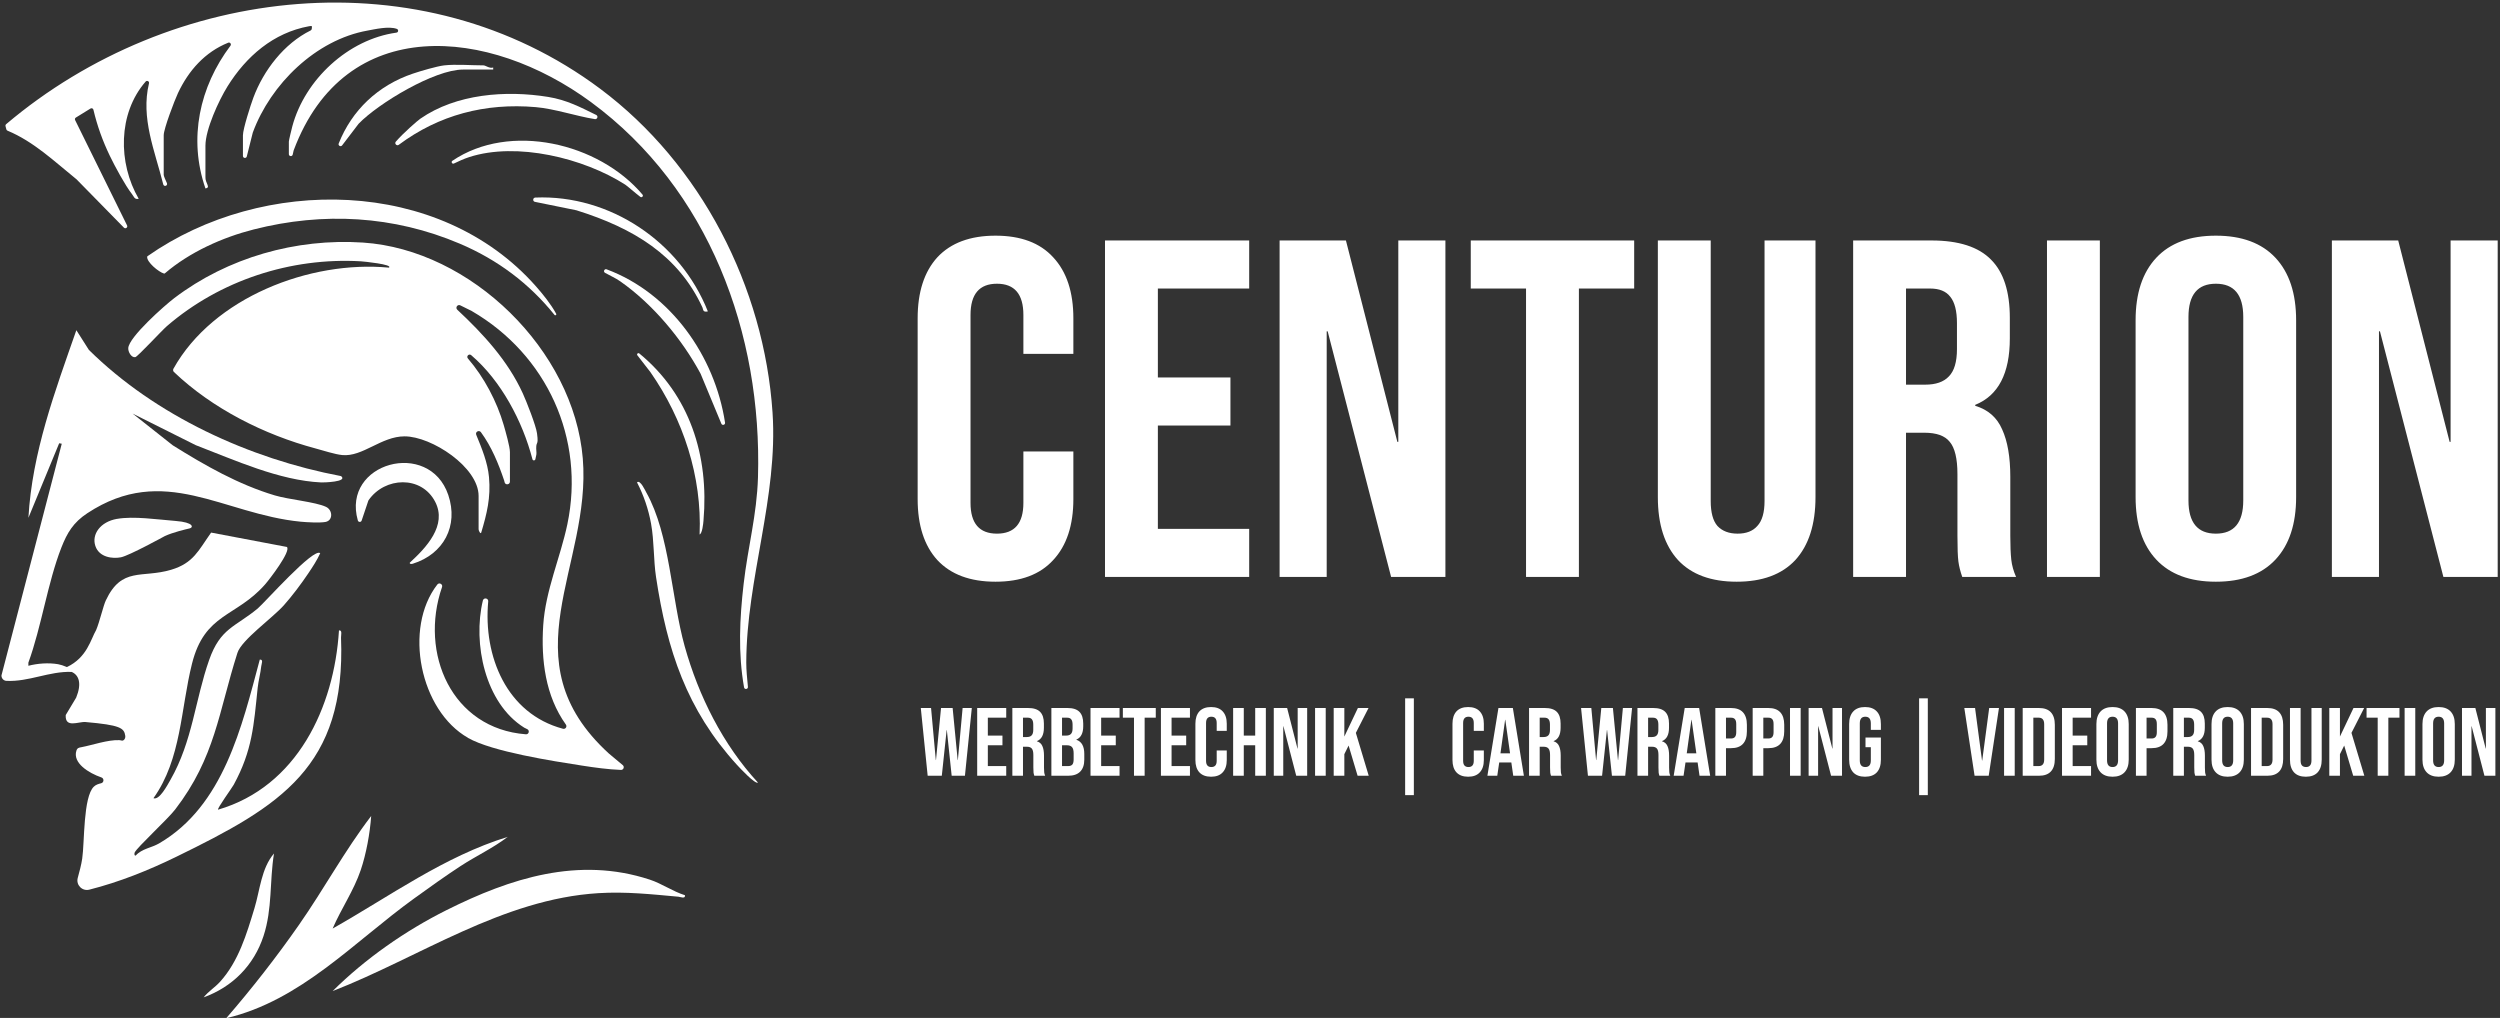 <svg width="668" height="272" viewBox="0 0 668 272" fill="none" xmlns="http://www.w3.org/2000/svg">
<rect x="0" y="0" width="668" height="272" fill="#333333" stroke="none"/>
<g clip-path="url(#clip0_48_530)">
<path d="M125.062 197.173C131.532 200.853 147.682 203.353 155.552 204.573C158.962 205.103 162.442 205.583 165.912 205.723C166.602 205.753 166.932 204.883 166.402 204.443L162.682 201.333C135.282 176.283 158.112 151.393 155.722 122.503C153.332 93.603 125.862 66.723 96.982 64.813C79.102 63.633 60.832 68.823 46.582 79.643C43.962 81.633 34.442 90.063 34.272 93.013C34.212 94.033 35.102 95.613 36.152 95.433C36.772 95.323 43.252 88.293 44.602 87.133C58.782 74.913 77.692 68.733 96.422 69.823C97.262 69.873 105.082 70.663 103.922 71.513C82.832 69.513 56.952 79.503 46.342 98.523C46.182 98.813 46.242 99.173 46.472 99.393C56.732 109.173 70.612 116.163 84.302 119.823C86.352 120.373 89.482 121.403 91.452 121.593C96.902 122.123 101.892 116.583 108.102 116.593C115.322 116.593 127.882 124.823 127.882 132.513V141.423C127.882 141.853 128.432 142.813 128.582 142.313C130.092 137.253 131.162 132.973 130.662 127.503C130.312 123.613 128.762 119.853 127.252 116.183C126.922 115.393 128.002 114.793 128.512 115.493C131.332 119.353 133.192 123.863 134.722 128.423C134.722 128.443 134.732 128.473 134.742 128.493L134.822 128.843C135.012 129.683 136.252 129.543 136.252 128.683V120.813C136.252 119.343 135.072 115.233 134.592 113.563C132.752 107.253 129.392 100.863 125.022 95.783C124.512 95.193 125.322 94.393 125.912 94.903C125.912 94.903 125.922 94.913 125.932 94.923C133.872 101.703 139.632 112.553 142.272 122.723C142.382 123.133 142.962 123.113 143.052 122.703L143.312 121.483C143.342 121.333 143.352 121.173 143.342 121.013C143.012 117.243 144.022 119.693 143.492 115.793C143.212 113.703 140.682 107.283 139.692 105.113C135.692 96.363 129.142 89.253 122.192 82.763C121.582 82.193 122.262 81.223 123.002 81.593L126.032 83.093C126.032 83.093 126.062 83.113 126.082 83.123C146.082 94.763 156.402 117.153 151.602 140.063C149.742 148.943 145.762 157.733 145.152 167.033C144.542 176.353 145.732 185.953 151.202 193.603C151.602 194.163 151.092 194.903 150.422 194.723C135.342 190.703 129.092 175.313 130.452 160.683C130.522 159.883 129.412 159.593 129.072 160.323C129.072 160.323 129.032 160.413 129.022 160.463C126.282 171.873 129.582 187.883 140.062 194.423C140.302 194.573 140.572 194.693 140.842 194.813C141.602 195.123 141.332 196.263 140.522 196.203C120.732 194.703 111.982 174.593 118.112 156.863C118.382 156.093 117.352 155.543 116.852 156.183C107.742 167.913 112.252 189.873 125.062 197.153V197.173Z" fill="white"/>
<path d="M17.562 191.057C17.342 194.667 20.992 192.767 22.842 192.927C32.142 193.737 33.182 194.517 33.472 196.627C33.532 197.037 33.392 197.467 33.082 197.737C32.692 198.067 32.442 197.797 31.862 197.767C28.802 197.637 24.612 199.117 21.752 199.647C21.092 199.767 20.662 199.837 20.422 200.557C19.332 203.857 23.712 206.567 27.092 207.727C27.862 207.987 27.812 209.097 27.022 209.287C26.322 209.457 25.632 209.657 25.072 210.197C22.212 212.957 22.612 225.027 21.972 229.387C21.712 231.157 21.232 232.867 20.772 234.587C20.262 236.467 21.972 238.197 23.862 237.717C31.912 235.677 39.682 232.557 47.132 228.917C74.912 215.357 92.462 204.937 91.122 170.387C91.092 169.717 91.542 168.317 90.572 168.447C89.292 189.057 79.362 210.187 58.262 216.347C57.962 216.057 61.952 210.587 62.452 209.677C67.452 200.487 67.802 193.807 68.852 183.767C69.052 181.867 69.612 179.927 69.802 178.027C69.862 177.417 70.462 176.137 69.412 176.247C64.622 194.147 59.742 215.327 42.492 225.367C40.462 226.547 37.902 226.767 36.262 228.607C35.852 228.697 35.882 228.027 35.992 227.777C36.592 226.447 44.832 218.867 46.802 216.297C57.532 202.357 58.412 190.207 63.442 174.447C64.542 170.987 72.772 165.167 75.822 161.757C78.052 159.267 80.472 156.027 82.352 153.237C83.462 151.597 84.762 149.617 85.562 147.817C83.852 146.187 70.662 161.087 68.862 162.587C62.822 167.587 58.902 167.777 55.882 176.347C52.122 187.037 51.472 197.987 45.552 208.357C44.682 209.877 42.582 213.887 41.002 213.277C48.492 202.807 48.282 189.357 51.302 177.337C54.702 163.777 63.052 164.987 70.812 156.177C71.942 154.897 77.822 147.277 76.662 146.147L56.412 142.307C53.032 147.057 51.722 150.457 45.712 152.247C37.902 154.567 32.552 151.347 28.272 160.437C27.592 161.877 26.622 166.147 25.692 168.337C24.242 170.817 23.282 175.687 17.882 178.237C17.012 177.857 16.072 177.567 15.522 177.477C12.972 177.037 10.052 177.257 7.582 177.897V177.067C11.102 167.397 12.722 155.717 16.392 146.327C17.962 142.307 19.622 139.577 23.342 137.127C43.872 123.617 59.572 137.377 80.342 139.397C81.992 139.557 85.462 139.747 86.962 139.467C89.042 139.077 88.922 136.267 87.102 135.427C84.242 134.097 77.202 133.497 73.442 132.377C63.712 129.477 54.702 124.327 46.162 118.987L35.432 110.507L52.322 118.957C62.692 122.927 74.572 128.377 85.822 128.907C86.392 128.937 93.062 128.777 91.142 127.217C66.662 122.597 41.522 111.057 23.752 93.497L20.402 88.227C14.712 104.507 8.572 120.937 7.592 138.357L15.812 118.437L16.502 118.567L0.392 180.467C0.362 181.227 0.942 181.887 1.702 181.927C7.682 182.227 13.192 179.307 19.152 179.537C21.092 180.387 21.902 182.607 20.352 186.407" fill="white"/>
<path d="M20.383 47.849L33.113 60.83C33.523 61.249 34.213 60.77 33.953 60.23L20.073 32.09C19.953 31.849 20.033 31.559 20.263 31.419L24.183 29C24.483 28.809 24.883 28.98 24.963 29.329C25.963 33.59 27.443 37.7 29.343 41.63C30.683 44.41 33.433 49.529 35.263 51.859C35.793 52.529 35.913 53.38 37.063 53.12C31.513 43.559 31.483 30.329 38.913 21.799C39.273 21.39 39.943 21.73 39.813 22.259C37.563 31.57 41.373 40.27 43.623 49.279C43.693 49.559 43.973 49.73 44.253 49.66C44.573 49.58 44.733 49.239 44.603 48.94C44.253 48.16 43.743 47.059 43.743 46.719V36.139C43.743 34.41 46.633 26.86 47.543 24.899C50.393 18.829 54.773 13.909 60.983 11.409C61.463 11.21 61.893 11.79 61.583 12.21C53.313 23.189 50.283 37.01 54.893 50.349C56.433 50.109 54.803 48.959 54.893 47.289V38.929C54.893 34.58 58.453 26.849 60.783 23.099C65.773 15.069 73.053 8.739 82.583 7.009C83.533 6.839 83.353 7.009 83.303 7.699C83.293 7.889 83.173 8.059 83.003 8.139C75.913 11.639 70.423 18.779 67.693 26.11C66.973 28.04 64.913 34.459 64.913 36.15V41.679C64.913 42.289 65.793 42.4 65.943 41.809L67.533 35.469C67.533 35.469 67.543 35.429 67.553 35.41C72.293 22.509 84.393 10.63 98.213 8.169C100.163 7.819 103.863 6.929 106.033 7.719C106.543 7.909 106.473 8.649 105.933 8.719C93.033 10.499 81.463 21.279 78.113 33.739C77.933 34.419 77.183 37.48 77.183 37.819V41.19C77.183 41.809 78.073 41.91 78.213 41.3L78.453 40.239C78.453 40.239 78.463 40.19 78.473 40.169C92.263 3.389 130.723 7.269 157.913 27.279C189.463 50.499 203.673 89.15 202.533 127.519C202.233 137.619 199.833 146.149 198.703 155.999C197.633 165.259 197.193 174.539 198.813 183.669C198.933 184.319 199.903 184.189 199.843 183.529C199.643 181.309 199.393 179.089 199.403 177.009C199.463 154.579 207.933 132.799 206.423 110.259C204.183 76.689 187.303 43.84 160.373 23.72C112.673 -11.921 45.833 -4.211 1.643 33.179C1.493 33.309 1.423 33.52 1.473 33.709L1.693 34.559C1.733 34.719 1.843 34.84 1.993 34.91C8.993 37.819 14.533 43.13 20.343 47.83C20.353 47.84 20.373 47.849 20.383 47.87V47.849Z" fill="white"/>
<path d="M123.121 231.381C127.201 228.711 131.791 226.591 135.671 223.601C118.641 228.871 104.211 239.451 88.881 248.111C91.141 242.851 94.541 237.951 96.381 232.501C97.871 228.101 98.851 222.651 99.181 218.031C92.091 227.291 86.541 237.601 79.851 247.171C73.841 255.781 67.311 264.141 60.451 272.061C80.421 267.361 94.521 251.721 110.641 240.081C114.701 237.151 118.921 234.121 123.111 231.381H123.121Z" fill="white"/>
<path d="M173.561 235.019C154.561 228.799 136.411 234.639 119.321 243.179C108.321 248.679 97.591 256.169 88.881 264.819C112.151 255.749 134.211 240.219 159.921 238.649C167.251 238.199 174.041 238.949 181.251 239.599C181.861 239.659 183.141 240.259 183.031 239.209C179.711 238.169 176.891 236.109 173.571 235.019H173.561Z" fill="white"/>
<path d="M39.322 68.623C39.192 70.022 42.372 72.683 43.822 73.093C43.902 73.112 43.992 73.093 44.062 73.032C50.642 67.392 59.412 63.432 67.812 61.303C86.372 56.583 105.182 57.602 122.862 65.112C132.952 69.403 141.382 75.722 148.162 84.142C148.372 84.403 148.772 84.142 148.612 83.843C147.182 81.213 145.032 78.582 143.212 76.513C117.432 47.292 70.132 46.932 39.442 68.433C39.382 68.472 39.332 68.543 39.322 68.623Z" fill="white"/>
<path d="M172.731 131.669C172.481 131.229 171.051 128.029 170.211 128.899C172.001 132.339 173.261 136.079 173.961 139.909C174.811 144.589 174.601 149.619 175.291 154.169C178.251 173.709 183.431 189.589 196.931 204.389C197.561 205.079 201.851 209.689 202.521 209.099C193.171 198.969 186.661 185.969 182.951 172.689C179.371 159.879 179.011 142.909 172.731 131.659V131.669Z" fill="white"/>
<path d="M109.492 150.351C109.402 150.771 110.032 150.711 110.312 150.621C118.522 148.051 122.572 140.541 119.782 132.261C114.692 117.211 91.222 123.611 95.612 139.061C95.752 139.571 96.472 139.591 96.632 139.091L98.412 133.801C98.432 133.751 98.452 133.701 98.482 133.661C102.822 127.401 112.612 126.981 116.282 134.081C119.542 140.391 113.862 146.341 109.492 150.351Z" fill="white"/>
<path d="M146.472 25.898C135.182 24.067 121.902 25.058 112.312 31.718C111.572 32.237 107.842 35.458 105.772 37.837C105.312 38.367 106.002 39.108 106.562 38.688C117.252 30.727 129.612 27.448 143.182 28.628C148.172 29.058 153.932 31.027 158.932 31.828H158.952C159.622 31.938 159.912 31.017 159.312 30.718C155.062 28.637 151.462 26.707 146.472 25.898Z" fill="white"/>
<path d="M142.951 53.938L154.021 56.188C154.021 56.188 154.061 56.188 154.081 56.208C169.171 60.938 181.221 68.138 187.701 82.168C187.921 82.638 187.721 83.528 189.141 83.208C181.791 64.628 162.951 51.968 143.041 52.788C142.351 52.818 142.261 53.798 142.941 53.938H142.951Z" fill="white"/>
<path d="M162.103 71.958C161.503 71.738 161.103 72.588 161.663 72.898C163.023 73.668 164.503 74.308 165.723 75.168C174.383 81.218 182.233 90.588 187.213 99.888C187.213 99.908 187.233 99.918 187.233 99.938L192.743 113.208C192.973 113.768 193.823 113.538 193.733 112.938C191.003 95.088 179.173 78.338 162.103 71.968V71.958Z" fill="white"/>
<path d="M120.871 42.961C120.441 43.251 120.831 43.911 121.291 43.691C122.611 43.051 123.951 42.441 125.361 41.981C138.061 37.851 155.971 42.241 167.051 49.331C167.591 49.671 169.551 51.421 171.091 52.601C171.491 52.911 172.001 52.381 171.681 52.001C159.991 38.151 136.191 32.581 120.881 42.961H120.871Z" fill="white"/>
<path d="M129.272 17.468C126.002 17.468 121.802 17.118 118.692 17.468C116.802 17.678 112.272 19.008 110.312 19.678C100.992 22.828 94.032 29.438 90.502 38.338C90.282 38.898 91.042 39.328 91.412 38.848L95.832 33.058C101.132 27.578 116.122 18.588 123.702 18.588H131.782V18.038C130.902 18.378 129.692 17.478 129.272 17.478V17.468Z" fill="white"/>
<path d="M187.971 139.128C189.481 121.728 184.281 105.488 170.831 94.448C170.491 94.168 170.041 94.608 170.311 94.948L173.781 99.418C182.561 112.008 187.611 127.338 186.931 142.818C187.661 142.548 187.911 139.858 187.971 139.128Z" fill="white"/>
<path d="M31.262 138.639C26.772 139.429 24.442 142.799 25.482 145.889C26.522 148.979 30.152 149.339 32.312 148.909C34.482 148.489 44.042 143.239 44.042 143.239C46.192 142.239 49.682 141.409 50.672 141.189C51.672 140.969 51.892 139.589 46.932 139.199C41.972 138.809 35.742 137.859 31.252 138.649L31.262 138.639Z" fill="white"/>
<path d="M70.412 250.107C72.812 242.817 72.002 235.507 73.212 228.047C69.812 232.027 69.462 237.837 67.992 242.677C65.902 249.567 63.742 256.877 58.802 262.327C57.422 263.857 55.672 264.897 54.412 266.497C62.142 263.697 67.842 257.927 70.412 250.107Z" fill="white"/>
<path d="M266 155.433C259.237 155.433 254.057 153.506 250.462 149.654C246.951 145.801 245.196 140.365 245.196 133.344V85.058C245.196 78.038 246.951 72.602 250.462 68.749C254.057 64.897 259.237 62.97 266 62.97C272.764 62.97 277.901 64.897 281.411 68.749C285.007 72.602 286.804 78.038 286.804 85.058V94.562H273.449V84.159C273.449 78.595 271.094 75.812 266.386 75.812C261.677 75.812 259.323 78.595 259.323 84.159V134.372C259.323 139.851 261.677 142.591 266.386 142.591C271.094 142.591 273.449 139.851 273.449 134.372V120.631H286.804V133.344C286.804 140.365 285.007 145.801 281.411 149.654C277.901 153.506 272.764 155.433 266 155.433ZM295.256 64.254H333.782V77.096H309.382V100.854H328.774V113.696H309.382V141.306H333.782V154.148H295.256V64.254ZM341.909 64.254H359.631L373.372 118.062H373.628V64.254H386.214V154.148H371.702L354.751 88.526H354.494V154.148H341.909V64.254ZM407.757 77.096H392.989V64.254H436.652V77.096H421.883V154.148H407.757V77.096ZM464.038 155.433C457.189 155.433 451.967 153.506 448.371 149.654C444.775 145.716 442.977 140.108 442.977 132.831V64.254H457.103V133.858C457.103 136.94 457.703 139.166 458.901 140.536C460.185 141.906 461.983 142.591 464.295 142.591C466.606 142.591 468.362 141.906 469.56 140.536C470.844 139.166 471.486 136.94 471.486 133.858V64.254H485.099V132.831C485.099 140.108 483.301 145.716 479.705 149.654C476.11 153.506 470.887 155.433 464.038 155.433ZM495.16 64.254H516.092C523.369 64.254 528.677 65.967 532.016 69.391C535.355 72.73 537.025 77.91 537.025 84.93V90.452C537.025 99.784 533.943 105.691 527.779 108.174V108.431C531.203 109.458 533.6 111.556 534.97 114.723C536.426 117.891 537.153 122.129 537.153 127.437V143.233C537.153 145.801 537.239 147.899 537.41 149.525C537.581 151.066 538.009 152.607 538.694 154.148H524.311C523.798 152.693 523.455 151.323 523.284 150.039C523.113 148.755 523.027 146.443 523.027 143.104V126.667C523.027 122.557 522.342 119.689 520.972 118.062C519.688 116.436 517.419 115.622 514.166 115.622H509.286V154.148H495.16V64.254ZM514.423 102.78C517.248 102.78 519.346 102.053 520.715 100.597C522.171 99.142 522.899 96.702 522.899 93.277V86.343C522.899 83.089 522.299 80.735 521.101 79.28C519.988 77.824 518.19 77.096 515.707 77.096H509.286V102.78H514.423ZM546.954 64.254H561.08V154.148H546.954V64.254ZM592.079 155.433C585.144 155.433 579.836 153.464 576.155 149.525C572.473 145.587 570.633 140.022 570.633 132.831V85.572C570.633 78.381 572.473 72.816 576.155 68.878C579.836 64.939 585.144 62.97 592.079 62.97C599.014 62.97 604.322 64.939 608.003 68.878C611.684 72.816 613.525 78.381 613.525 85.572V132.831C613.525 140.022 611.684 145.587 608.003 149.525C604.322 153.464 599.014 155.433 592.079 155.433ZM592.079 142.591C596.959 142.591 599.399 139.637 599.399 133.73V84.673C599.399 78.766 596.959 75.812 592.079 75.812C587.199 75.812 584.759 78.766 584.759 84.673V133.73C584.759 139.637 587.199 142.591 592.079 142.591ZM623.078 64.254H640.8L654.541 118.062H654.798V64.254H667.383V154.148H652.872L635.92 88.526H635.663V154.148H623.078V64.254Z" fill="white"/>
<path d="M246.038 189.179H248.779L250.047 203.092H250.098L251.443 189.179H254.546L255.891 203.092H255.943L257.21 189.179H259.667L257.83 207.281H254.288L252.995 195.075H252.943L251.65 207.281H247.874L246.038 189.179ZM261.105 189.179H268.863V191.765H263.95V196.549H267.855V199.135H263.95V204.695H268.863V207.281H261.105V189.179ZM270.5 189.179H274.715C276.18 189.179 277.249 189.524 277.922 190.214C278.594 190.886 278.93 191.929 278.93 193.343V194.455C278.93 196.334 278.31 197.523 277.068 198.023V198.075C277.758 198.282 278.241 198.704 278.516 199.342C278.81 199.98 278.956 200.833 278.956 201.902V205.083C278.956 205.6 278.973 206.023 279.008 206.35C279.042 206.661 279.128 206.971 279.266 207.281H276.37C276.267 206.988 276.198 206.712 276.163 206.454C276.129 206.195 276.111 205.73 276.111 205.057V201.747C276.111 200.92 275.974 200.342 275.698 200.015C275.439 199.687 274.982 199.523 274.327 199.523H273.344V207.281H270.5V189.179ZM274.379 196.937C274.948 196.937 275.37 196.791 275.646 196.498C275.939 196.205 276.086 195.713 276.086 195.024V193.627C276.086 192.972 275.965 192.498 275.724 192.205C275.499 191.912 275.137 191.765 274.637 191.765H273.344V196.937H274.379ZM280.93 189.179H285.222C286.688 189.179 287.757 189.524 288.429 190.214C289.101 190.886 289.438 191.929 289.438 193.343V194.067C289.438 194.998 289.282 195.756 288.972 196.342C288.679 196.929 288.222 197.351 287.602 197.61V197.661C289.015 198.144 289.722 199.403 289.722 201.437V202.988C289.722 204.385 289.351 205.454 288.61 206.195C287.886 206.919 286.817 207.281 285.403 207.281H280.93V189.179ZM284.886 196.549C285.455 196.549 285.878 196.403 286.153 196.11C286.446 195.817 286.593 195.325 286.593 194.636V193.627C286.593 192.972 286.472 192.498 286.231 192.205C286.007 191.912 285.645 191.765 285.145 191.765H283.774V196.549H284.886ZM285.403 204.695C285.903 204.695 286.274 204.566 286.515 204.307C286.757 204.032 286.877 203.566 286.877 202.911V201.333C286.877 200.506 286.731 199.937 286.438 199.627C286.162 199.299 285.697 199.135 285.041 199.135H283.774V204.695H285.403ZM291.385 189.179H299.143V191.765H294.229V196.549H298.134V199.135H294.229V204.695H299.143V207.281H291.385V189.179ZM303.003 191.765H300.029V189.179H308.822V191.765H305.848V207.281H303.003V191.765ZM310.199 189.179H317.957V191.765H313.044V196.549H316.948V199.135H313.044V204.695H317.957V207.281H310.199V189.179ZM323.602 207.54C322.24 207.54 321.197 207.152 320.473 206.376C319.766 205.6 319.412 204.506 319.412 203.092V193.369C319.412 191.955 319.766 190.86 320.473 190.084C321.197 189.309 322.24 188.921 323.602 188.921C324.964 188.921 325.998 189.309 326.705 190.084C327.429 190.86 327.791 191.955 327.791 193.369V195.282H325.102V193.188C325.102 192.067 324.628 191.507 323.679 191.507C322.731 191.507 322.257 192.067 322.257 193.188V203.299C322.257 204.402 322.731 204.954 323.679 204.954C324.628 204.954 325.102 204.402 325.102 203.299V200.532H327.791V203.092C327.791 204.506 327.429 205.6 326.705 206.376C325.998 207.152 324.964 207.54 323.602 207.54ZM329.493 189.179H332.338V196.549H335.389V189.179H338.234V207.281H335.389V199.135H332.338V207.281H329.493V189.179ZM340.352 189.179H343.921L346.688 200.015H346.74V189.179H349.274V207.281H346.352L342.938 194.067H342.886V207.281H340.352V189.179ZM351.388 189.179H354.233V207.281H351.388V189.179ZM356.363 189.179H359.208V196.808L362.828 189.179H365.673L362.285 195.825L365.724 207.281H362.751L360.346 199.213L359.208 201.514V207.281H356.363V189.179ZM375.453 186.593H377.781V212.453H375.453V186.593ZM392.292 207.54C390.93 207.54 389.887 207.152 389.163 206.376C388.456 205.6 388.103 204.506 388.103 203.092V193.369C388.103 191.955 388.456 190.86 389.163 190.084C389.887 189.309 390.93 188.921 392.292 188.921C393.654 188.921 394.689 189.309 395.396 190.084C396.12 190.86 396.482 191.955 396.482 193.369V195.282H393.792V193.188C393.792 192.067 393.318 191.507 392.37 191.507C391.422 191.507 390.948 192.067 390.948 193.188V203.299C390.948 204.402 391.422 204.954 392.37 204.954C393.318 204.954 393.792 204.402 393.792 203.299V200.532H396.482V203.092C396.482 204.506 396.12 205.6 395.396 206.376C394.689 207.152 393.654 207.54 392.292 207.54ZM400.382 189.179H404.235L407.183 207.281H404.338L403.821 203.687V203.738H400.589L400.071 207.281H397.434L400.382 189.179ZM403.485 201.282L402.218 192.334H402.166L400.925 201.282H403.485ZM408.563 189.179H412.778C414.244 189.179 415.312 189.524 415.985 190.214C416.657 190.886 416.993 191.929 416.993 193.343V194.455C416.993 196.334 416.373 197.523 415.131 198.023V198.075C415.821 198.282 416.304 198.704 416.58 199.342C416.873 199.98 417.019 200.833 417.019 201.902V205.083C417.019 205.6 417.036 206.023 417.071 206.35C417.105 206.661 417.192 206.971 417.329 207.281H414.433C414.33 206.988 414.261 206.712 414.226 206.454C414.192 206.195 414.175 205.73 414.175 205.057V201.747C414.175 200.92 414.037 200.342 413.761 200.015C413.502 199.687 413.045 199.523 412.39 199.523H411.408V207.281H408.563V189.179ZM412.442 196.937C413.011 196.937 413.433 196.791 413.709 196.498C414.002 196.205 414.149 195.713 414.149 195.024V193.627C414.149 192.972 414.028 192.498 413.787 192.205C413.563 191.912 413.201 191.765 412.701 191.765H411.408V196.937H412.442ZM422.462 189.179H425.203L426.47 203.092H426.522L427.867 189.179H430.97L432.315 203.092H432.366L433.634 189.179H436.09L434.254 207.281H430.711L429.418 195.075H429.367L428.074 207.281H424.298L422.462 189.179ZM437.529 189.179H441.744C443.21 189.179 444.279 189.524 444.951 190.214C445.623 190.886 445.96 191.929 445.96 193.343V194.455C445.96 196.334 445.339 197.523 444.098 198.023V198.075C444.787 198.282 445.27 198.704 445.546 199.342C445.839 199.98 445.985 200.833 445.985 201.902V205.083C445.985 205.6 446.003 206.023 446.037 206.35C446.072 206.661 446.158 206.971 446.296 207.281H443.399C443.296 206.988 443.227 206.712 443.193 206.454C443.158 206.195 443.141 205.73 443.141 205.057V201.747C443.141 200.92 443.003 200.342 442.727 200.015C442.468 199.687 442.012 199.523 441.356 199.523H440.374V207.281H437.529V189.179ZM441.408 196.937C441.977 196.937 442.399 196.791 442.675 196.498C442.968 196.205 443.115 195.713 443.115 195.024V193.627C443.115 192.972 442.994 192.498 442.753 192.205C442.529 191.912 442.167 191.765 441.667 191.765H440.374V196.937H441.408ZM450.157 189.179H454.01L456.958 207.281H454.114L453.597 203.687V203.738H450.364L449.847 207.281H447.209L450.157 189.179ZM453.26 201.282L451.993 192.334H451.941L450.7 201.282H453.26ZM458.338 189.179H462.528C463.941 189.179 465.002 189.559 465.708 190.317C466.415 191.076 466.769 192.188 466.769 193.653V195.437C466.769 196.903 466.415 198.015 465.708 198.773C465.002 199.532 463.941 199.911 462.528 199.911H461.183V207.281H458.338V189.179ZM462.528 197.325C462.993 197.325 463.338 197.196 463.562 196.937C463.803 196.679 463.924 196.239 463.924 195.618V193.472C463.924 192.851 463.803 192.412 463.562 192.153C463.338 191.895 462.993 191.765 462.528 191.765H461.183V197.325H462.528ZM468.314 189.179H472.503C473.917 189.179 474.977 189.559 475.684 190.317C476.391 191.076 476.744 192.188 476.744 193.653V195.437C476.744 196.903 476.391 198.015 475.684 198.773C474.977 199.532 473.917 199.911 472.503 199.911H471.158V207.281H468.314V189.179ZM472.503 197.325C472.968 197.325 473.313 197.196 473.537 196.937C473.779 196.679 473.899 196.239 473.899 195.618V193.472C473.899 192.851 473.779 192.412 473.537 192.153C473.313 191.895 472.968 191.765 472.503 191.765H471.158V197.325H472.503ZM478.289 189.179H481.134V207.281H478.289V189.179ZM483.264 189.179H486.833L489.6 200.015H489.651V189.179H492.186V207.281H489.264L485.85 194.067H485.798V207.281H483.264V189.179ZM498.334 207.54C496.955 207.54 495.903 207.152 495.179 206.376C494.455 205.583 494.093 204.454 494.093 202.988V193.472C494.093 192.007 494.455 190.886 495.179 190.11C495.903 189.317 496.955 188.921 498.334 188.921C499.713 188.921 500.765 189.317 501.489 190.11C502.213 190.886 502.575 192.007 502.575 193.472V195.024H499.886V193.291C499.886 192.101 499.394 191.507 498.412 191.507C497.429 191.507 496.938 192.101 496.938 193.291V203.195C496.938 204.368 497.429 204.954 498.412 204.954C499.394 204.954 499.886 204.368 499.886 203.195V199.653H498.463V197.067H502.575V202.988C502.575 204.454 502.213 205.583 501.489 206.376C500.765 207.152 499.713 207.54 498.334 207.54ZM512.784 186.593H515.112V212.453H512.784V186.593ZM524.865 189.179H527.735L529.597 203.221H529.649L531.511 189.179H534.123L531.382 207.281H527.606L524.865 189.179ZM535.489 189.179H538.334V207.281H535.489V189.179ZM540.464 189.179H544.809C546.222 189.179 547.283 189.559 547.989 190.317C548.696 191.076 549.05 192.188 549.05 193.653V202.807C549.05 204.273 548.696 205.385 547.989 206.143C547.283 206.902 546.222 207.281 544.809 207.281H540.464V189.179ZM544.757 204.695C545.222 204.695 545.576 204.557 545.817 204.281C546.076 204.006 546.205 203.557 546.205 202.937V193.524C546.205 192.903 546.076 192.455 545.817 192.179C545.576 191.903 545.222 191.765 544.757 191.765H543.309V204.695H544.757ZM550.97 189.179H558.728V191.765H553.814V196.549H557.719V199.135H553.814V204.695H558.728V207.281H550.97V189.179ZM564.476 207.54C563.079 207.54 562.011 207.143 561.269 206.35C560.528 205.557 560.157 204.437 560.157 202.988V193.472C560.157 192.024 560.528 190.903 561.269 190.11C562.011 189.317 563.079 188.921 564.476 188.921C565.872 188.921 566.941 189.317 567.683 190.11C568.424 190.903 568.795 192.024 568.795 193.472V202.988C568.795 204.437 568.424 205.557 567.683 206.35C566.941 207.143 565.872 207.54 564.476 207.54ZM564.476 204.954C565.459 204.954 565.95 204.359 565.95 203.17V193.291C565.95 192.101 565.459 191.507 564.476 191.507C563.493 191.507 563.002 192.101 563.002 193.291V203.17C563.002 204.359 563.493 204.954 564.476 204.954ZM570.718 189.179H574.908C576.321 189.179 577.382 189.559 578.088 190.317C578.795 191.076 579.149 192.188 579.149 193.653V195.437C579.149 196.903 578.795 198.015 578.088 198.773C577.382 199.532 576.321 199.911 574.908 199.911H573.563V207.281H570.718V189.179ZM574.908 197.325C575.373 197.325 575.718 197.196 575.942 196.937C576.183 196.679 576.304 196.239 576.304 195.618V193.472C576.304 192.851 576.183 192.412 575.942 192.153C575.718 191.895 575.373 191.765 574.908 191.765H573.563V197.325H574.908ZM580.694 189.179H584.909C586.374 189.179 587.443 189.524 588.115 190.214C588.788 190.886 589.124 191.929 589.124 193.343V194.455C589.124 196.334 588.503 197.523 587.262 198.023V198.075C587.952 198.282 588.434 198.704 588.71 199.342C589.003 199.98 589.15 200.833 589.15 201.902V205.083C589.15 205.6 589.167 206.023 589.202 206.35C589.236 206.661 589.322 206.971 589.46 207.281H586.564C586.46 206.988 586.391 206.712 586.357 206.454C586.322 206.195 586.305 205.73 586.305 205.057V201.747C586.305 200.92 586.167 200.342 585.891 200.015C585.633 199.687 585.176 199.523 584.521 199.523H583.538V207.281H580.694V189.179ZM584.573 196.937C585.141 196.937 585.564 196.791 585.84 196.498C586.133 196.205 586.279 195.713 586.279 195.024V193.627C586.279 192.972 586.159 192.498 585.917 192.205C585.693 191.912 585.331 191.765 584.831 191.765H583.538V196.937H584.573ZM595.235 207.54C593.839 207.54 592.77 207.143 592.029 206.35C591.287 205.557 590.917 204.437 590.917 202.988V193.472C590.917 192.024 591.287 190.903 592.029 190.11C592.77 189.317 593.839 188.921 595.235 188.921C596.632 188.921 597.7 189.317 598.442 190.11C599.183 190.903 599.554 192.024 599.554 193.472V202.988C599.554 204.437 599.183 205.557 598.442 206.35C597.7 207.143 596.632 207.54 595.235 207.54ZM595.235 204.954C596.218 204.954 596.709 204.359 596.709 203.17V193.291C596.709 192.101 596.218 191.507 595.235 191.507C594.252 191.507 593.761 192.101 593.761 193.291V203.17C593.761 204.359 594.252 204.954 595.235 204.954ZM601.478 189.179H605.822C607.236 189.179 608.296 189.559 609.003 190.317C609.71 191.076 610.063 192.188 610.063 193.653V202.807C610.063 204.273 609.71 205.385 609.003 206.143C608.296 206.902 607.236 207.281 605.822 207.281H601.478V189.179ZM605.77 204.695C606.236 204.695 606.589 204.557 606.831 204.281C607.089 204.006 607.218 203.557 607.218 202.937V193.524C607.218 192.903 607.089 192.455 606.831 192.179C606.589 191.903 606.236 191.765 605.77 191.765H604.322V204.695H605.77ZM616.121 207.54C614.742 207.54 613.69 207.152 612.966 206.376C612.242 205.583 611.88 204.454 611.88 202.988V189.179H614.724V203.195C614.724 203.816 614.845 204.264 615.086 204.54C615.345 204.816 615.707 204.954 616.172 204.954C616.638 204.954 616.991 204.816 617.233 204.54C617.491 204.264 617.621 203.816 617.621 203.195V189.179H620.362V202.988C620.362 204.454 620 205.583 619.276 206.376C618.552 207.152 617.5 207.54 616.121 207.54ZM622.388 189.179H625.232V196.808L628.853 189.179H631.697L628.31 195.825L631.749 207.281H628.775L626.37 199.213L625.232 201.514V207.281H622.388V189.179ZM635.319 191.765H632.345V189.179H641.138V191.765H638.164V207.281H635.319V191.765ZM642.515 189.179H645.36V207.281H642.515V189.179ZM651.602 207.54C650.205 207.54 649.137 207.143 648.395 206.35C647.654 205.557 647.283 204.437 647.283 202.988V193.472C647.283 192.024 647.654 190.903 648.395 190.11C649.137 189.317 650.205 188.921 651.602 188.921C652.998 188.921 654.067 189.317 654.809 190.11C655.55 190.903 655.921 192.024 655.921 193.472V202.988C655.921 204.437 655.55 205.557 654.809 206.35C654.067 207.143 652.998 207.54 651.602 207.54ZM651.602 204.954C652.585 204.954 653.076 204.359 653.076 203.17V193.291C653.076 192.101 652.585 191.507 651.602 191.507C650.619 191.507 650.128 192.101 650.128 193.291V203.17C650.128 204.359 650.619 204.954 651.602 204.954ZM657.844 189.179H661.413L664.18 200.015H664.232V189.179H666.766V207.281H663.844L660.43 194.067H660.379V207.281H657.844V189.179Z" fill="white"/>
</g>
<defs>
<clipPath id="clip0_48_530">
<rect width="668" height="272" fill="white"/>
</clipPath>
</defs>
</svg>
